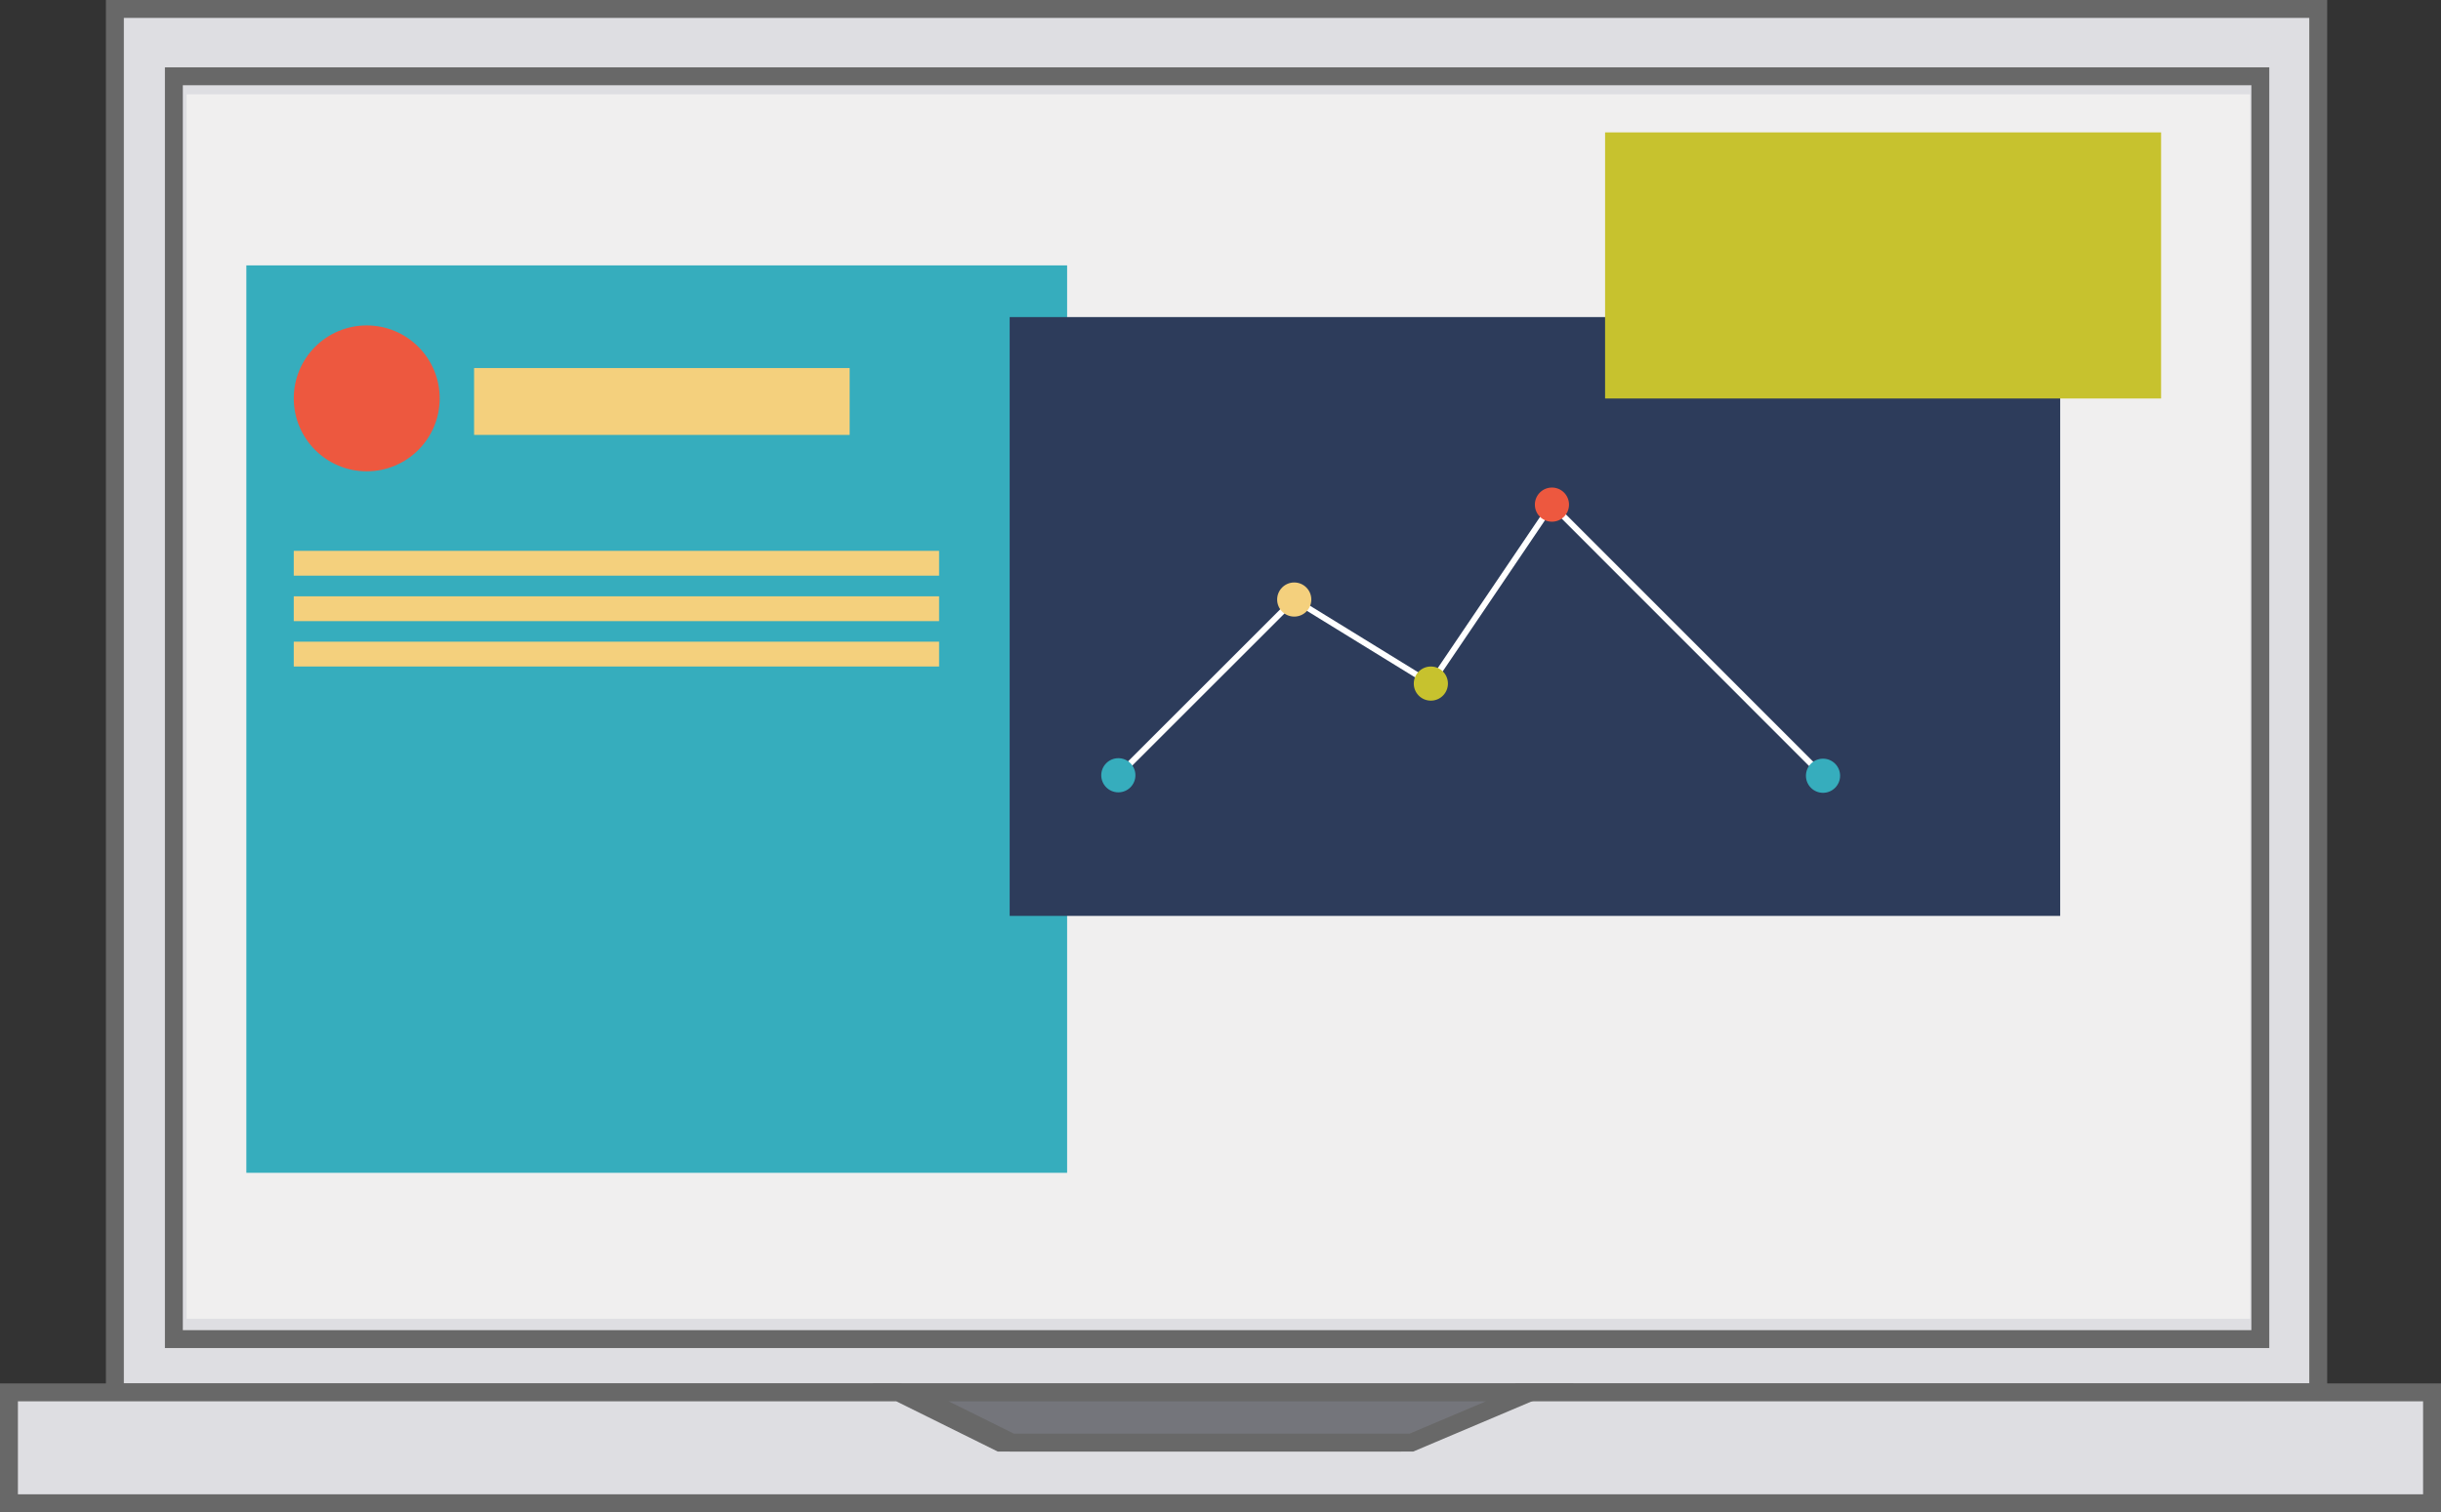 <svg xmlns="http://www.w3.org/2000/svg" viewBox="0 0 204.41 126.67">
  <rect x="0" y="0" width="204.41" height="126.67" fill="#333333" stroke="none"/>
  <defs>
    <style>
      .cls-1 {
        fill: #dedee2;
      }

      .cls-1, .cls-2, .cls-3 {
        stroke: #686868;
        stroke-width: 1.5px;
      }

      .cls-1, .cls-10, .cls-11, .cls-12, .cls-2, .cls-3 {
        stroke-miterlimit: 10;
      }

      .cls-11, .cls-2 {
        fill: none;
      }

      .cls-3 {
        fill: #74757b;
      }

      .cls-4 {
        fill: #f0efef;
      }

      .cls-5 {
        fill: #36adbd;
      }

      .cls-6 {
        fill: #2d3c5b;
      }

      .cls-7 {
        fill: #c7c22e;
      }

      .cls-8 {
        fill: #f4d07d;
      }

      .cls-9 {
        fill: #ed583f;
      }

      .cls-10 {
        fill: #fff;
      }

      .cls-10, .cls-11, .cls-12 {
        stroke: #fff;
        stroke-width: 0.5px;
      }

      .cls-12 {
        fill: #3954a5;
      }
    </style>
  </defs>
  <title>Asset 2</title>
  <g id="Layer_2" data-name="Layer 2">
    <g id="Layer_1-2" data-name="Layer 1">
      <g>
        <rect class="cls-1" x="9.62" y="0.75" width="184.51" height="115.88"/>
        <rect class="cls-2" x="14.56" y="6.39" width="174.72" height="105.78"/>
        <polygon class="cls-1" points="127.13 116.63 117.19 120.84 83.73 120.84 75.23 116.63 0.75 116.63 0.75 125.92 203.66 125.92 203.66 116.63 127.13 116.63"/>
        <polygon class="cls-3" points="118.19 120.84 128.13 116.63 76.23 116.63 84.73 120.84 118.19 120.84"/>
        <rect class="cls-4" x="15.63" y="7.9" width="172.79" height="102.57"/>
        <rect class="cls-5" x="20.63" y="22.23" width="68.73" height="76.01"/>
        <rect class="cls-6" x="84.55" y="26.56" width="87.97" height="50.16"/>
        <rect class="cls-7" x="134.41" y="11.09" width="46.56" height="22.29"/>
        <rect class="cls-8" x="39.7" y="30.83" width="31.45" height="5.6"/>
        <rect class="cls-8" x="24.6" y="53.75" width="54.04" height="2.08"/>
        <rect class="cls-8" x="24.6" y="49.95" width="54.04" height="2.08"/>
        <rect class="cls-8" x="24.6" y="46.14" width="54.04" height="2.08"/>
        <circle class="cls-9" cx="30.71" cy="33.37" r="6.11"/>
        <line class="cls-10" x1="94.41" y1="64.18" x2="108.31" y2="50.29"/>
        <line class="cls-11" x1="119.82" y1="57.26" x2="108.38" y2="50.22"/>
        <line class="cls-12" x1="129.96" y1="42.27" x2="119.82" y2="57.26"/>
        <line class="cls-11" x1="152.66" y1="64.98" x2="129.96" y2="42.27"/>
        <circle class="cls-5" cx="93.65" cy="64.94" r="1.43"/>
        <circle class="cls-8" cx="108.38" cy="50.22" r="1.43"/>
        <circle class="cls-7" cx="119.82" cy="57.26" r="1.43"/>
        <circle class="cls-9" cx="129.96" cy="42.27" r="1.43"/>
        <circle class="cls-5" cx="152.66" cy="64.98" r="1.43"/>
      </g>
    </g>
  </g>
</svg>
